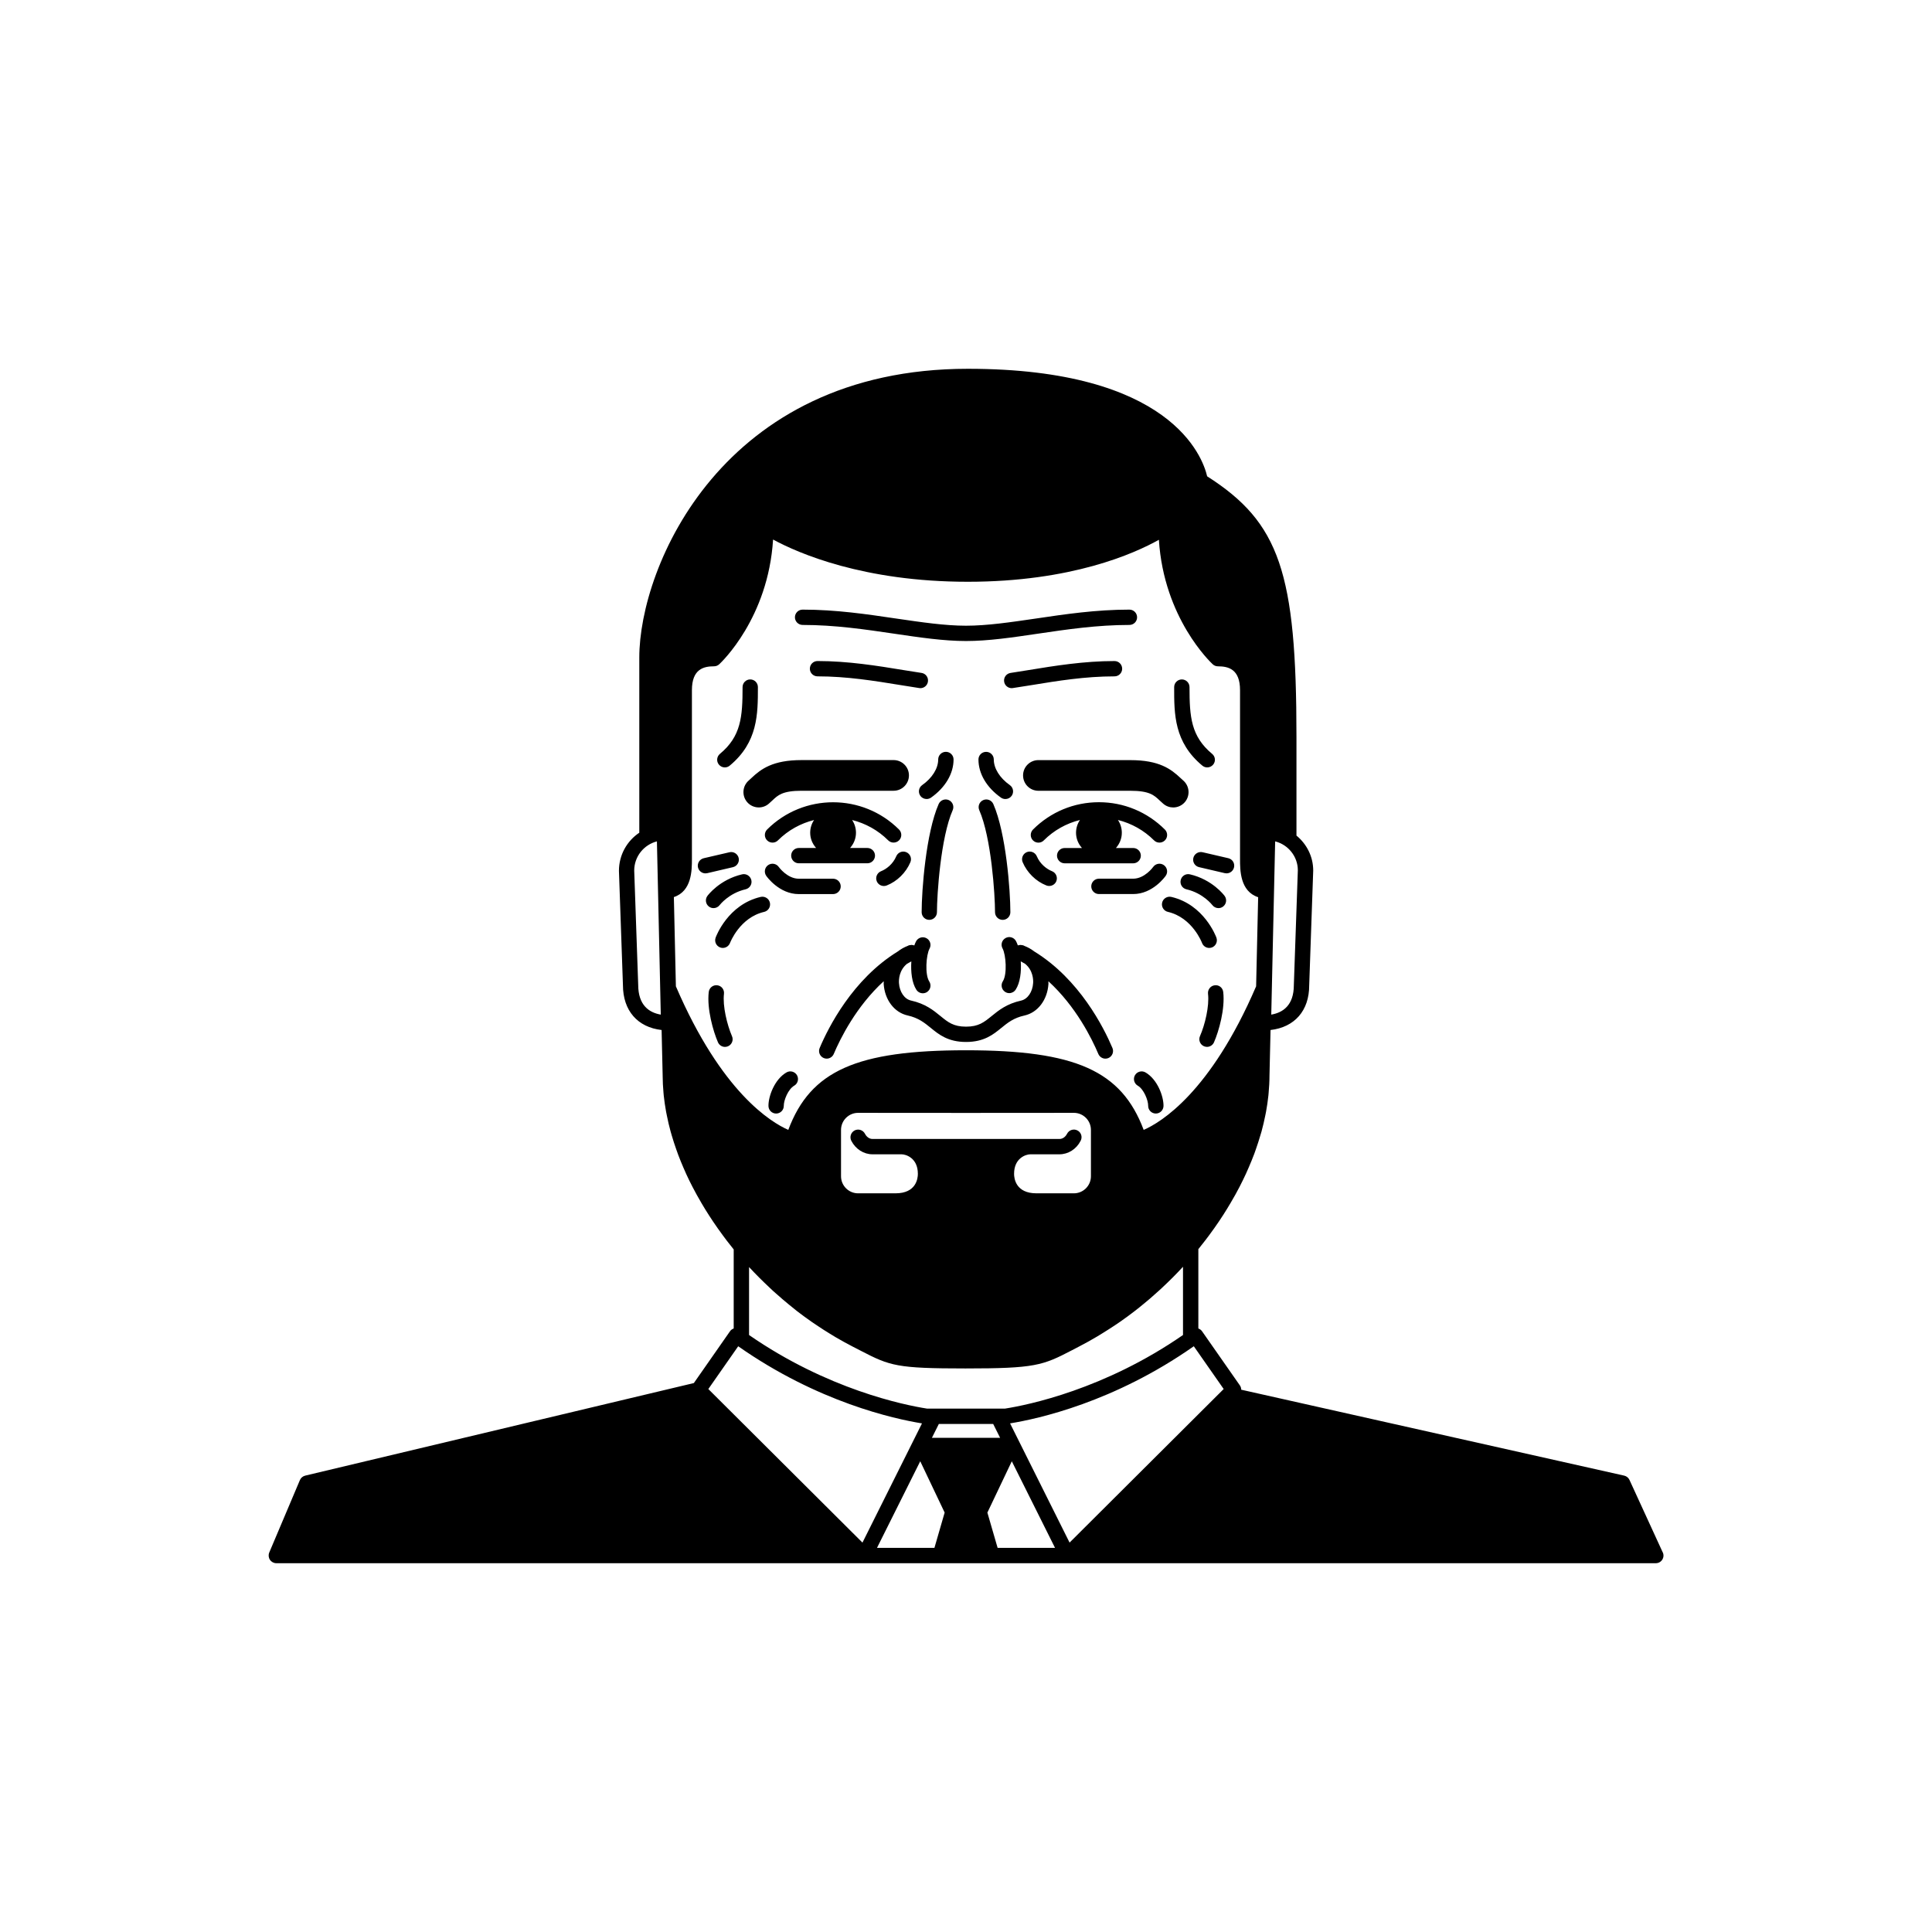 <?xml version="1.0" encoding="UTF-8"?>
<!-- Uploaded to: ICON Repo, www.iconrepo.com, Generator: ICON Repo Mixer Tools -->
<svg fill="#000000" width="800px" height="800px" version="1.1" viewBox="144 144 512 512" xmlns="http://www.w3.org/2000/svg">
 <path d="m352.43 428.2c-3.176 1.828-4.816 6.348-4.781 8.898 0.016 1.113 0.922 2.004 2.031 2.004h0.02c1.129-0.012 2.023-0.938 2.012-2.055-0.02-1.457 1.152-4.398 2.75-5.324 0.973-0.559 1.305-1.809 0.742-2.785-0.566-0.965-1.809-1.301-2.773-0.738zm95.129 0c-0.969-0.559-2.207-0.227-2.777 0.734-0.562 0.973-0.23 2.223 0.742 2.785 1.598 0.926 2.769 3.871 2.75 5.324-0.012 1.125 0.891 2.047 2.012 2.055h0.023c1.109 0 2.012-0.898 2.031-2.004 0.035-2.559-1.613-7.062-4.781-8.895zm-100.27-64.367c-0.789 0.797-0.789 2.086 0 2.871 0.398 0.402 0.926 0.598 1.441 0.598 0.523 0 1.039-0.195 1.438-0.598 2.742-2.734 6.062-4.516 9.566-5.391-0.648 0.961-1.027 2.125-1.027 3.375 0 1.547 0.605 2.953 1.57 4.035h-4.578c-1.129 0-2.031 0.906-2.031 2.023 0 1.117 0.906 2.035 2.031 2.035h18.152c1.125 0 2.035-0.918 2.035-2.035 0-1.117-0.918-2.023-2.035-2.023h-4.578c0.969-1.082 1.57-2.488 1.57-4.035 0-1.25-0.379-2.414-1.023-3.375 3.496 0.875 6.82 2.656 9.562 5.391 0.789 0.785 2.074 0.785 2.871 0 0.797-0.785 0.797-2.086 0-2.871-9.645-9.633-25.32-9.633-34.965 0zm105.42 2.879c0.789-0.785 0.789-2.086 0-2.871-4.676-4.664-10.879-7.246-17.48-7.246-6.606 0-12.809 2.578-17.48 7.246-0.785 0.797-0.785 2.086 0 2.871 0.398 0.402 0.922 0.598 1.441 0.598 0.52 0 1.039-0.195 1.43-0.598 2.684-2.684 5.992-4.516 9.582-5.41-0.656 0.961-1.043 2.137-1.043 3.394 0 1.547 0.609 2.953 1.57 4.035h-4.578c-1.125 0-2.035 0.906-2.035 2.023s0.918 2.035 2.035 2.035h18.152c1.129 0 2.031-0.918 2.031-2.035s-0.906-2.023-2.031-2.023h-4.57c0.957-1.082 1.562-2.488 1.562-4.035 0-1.258-0.379-2.43-1.031-3.394 3.594 0.898 6.887 2.727 9.574 5.41 0.789 0.785 2.074 0.785 2.871 0zm-33.52-21.277c-2.246 0-4.066 1.82-4.066 4.055 0 2.254 1.812 4.074 4.066 4.074h24.379c5.027 0 6.277 1.168 7.719 2.539 0.332 0.316 0.656 0.621 0.988 0.898 0.766 0.66 1.707 0.984 2.637 0.984 1.152 0 2.281-0.484 3.09-1.414 1.457-1.715 1.258-4.273-0.441-5.738-0.23-0.195-0.457-0.414-0.691-0.629-2.551-2.414-5.68-4.762-13.305-4.762h-24.375zm-76.75 5.391c-1.703 1.465-1.898 4.027-0.441 5.738 0.805 0.938 1.949 1.414 3.09 1.414 0.938 0 1.879-0.324 2.644-0.984 0.328-0.277 0.648-0.578 0.984-0.898 1.441-1.367 2.684-2.539 7.715-2.539h24.383c2.242 0 4.066-1.82 4.066-4.074 0-2.231-1.82-4.055-4.066-4.055h-24.383c-7.629 0-10.75 2.352-13.301 4.762-0.234 0.227-0.461 0.441-0.691 0.637zm52.23-7.586c-1.125 0-2.035 0.906-2.035 2.023 0 2.371-1.582 4.914-4.242 6.793-0.926 0.648-1.145 1.918-0.492 2.836 0.395 0.559 1.023 0.855 1.664 0.855 0.398 0 0.812-0.117 1.164-0.363 3.797-2.676 5.977-6.367 5.977-10.117 0-1.121-0.914-2.027-2.035-2.027zm12.695 2.031c0-1.125-0.91-2.023-2.031-2.023-1.129 0-2.031 0.906-2.031 2.023 0 3.75 2.176 7.441 5.977 10.117 0.352 0.246 0.762 0.363 1.164 0.363 0.645 0 1.266-0.297 1.664-0.855 0.645-0.918 0.43-2.188-0.488-2.836-2.668-1.883-4.254-4.422-4.254-6.789zm-14.609 11.805c-3.375 7.691-4.508 22.91-4.508 28.66 0 1.133 0.906 2.035 2.023 2.035s2.031-0.906 2.031-2.035c0-4.676 0.988-19.781 4.172-27.031 0.449-1.023-0.016-2.223-1.039-2.676-1.027-0.445-2.227 0.023-2.68 1.047zm11.812-1.043c-1.031 0.453-1.496 1.652-1.047 2.676 3.184 7.25 4.172 22.359 4.172 27.031 0 1.133 0.918 2.035 2.031 2.035 1.129 0 2.035-0.906 2.035-2.035 0-5.758-1.145-20.969-4.516-28.66-0.449-1.027-1.648-1.496-2.676-1.047zm48.367 20.055c0.641-0.926 0.414-2.176-0.504-2.828-0.918-0.641-2.176-0.422-2.828 0.492-0.02 0.039-2.242 3.109-5.305 3.109h-9.078c-1.117 0-2.023 0.918-2.023 2.035s0.91 2.035 2.023 2.035h9.078c5.211 0.008 8.5-4.648 8.637-4.844zm-86.133 2.816c0-1.125-0.906-2.035-2.031-2.035h-9.074c-3.059 0-5.281-3.066-5.301-3.098-0.641-0.926-1.906-1.152-2.828-0.516-0.926 0.641-1.152 1.91-0.516 2.836 0.133 0.195 3.43 4.852 8.637 4.852h9.074c1.133-0.004 2.039-0.922 2.039-2.039zm49.297-9.074c-1.031 0.441-1.523 1.633-1.082 2.664 1.168 2.766 3.523 5.078 6.289 6.16 0.246 0.102 0.492 0.137 0.746 0.137 0.805 0 1.578-0.484 1.891-1.281 0.406-1.043-0.105-2.223-1.152-2.637-1.367-0.539-3.144-1.859-4.031-3.965-0.434-1.027-1.633-1.512-2.66-1.078zm-34.578 1.086c-0.883 2.106-2.66 3.426-4.031 3.965-1.039 0.414-1.559 1.594-1.145 2.637 0.312 0.797 1.082 1.281 1.891 1.281 0.246 0 0.5-0.039 0.742-0.137 2.766-1.082 5.113-3.394 6.281-6.16 0.438-1.031-0.039-2.223-1.078-2.664-1.031-0.441-2.223 0.043-2.66 1.078zm36.559 25.223c-0.781-0.609-1.676-1.113-2.644-1.484-0.031-0.02-0.047-0.031-0.059-0.039-0.02-0.012-0.031-0.012-0.039-0.012-0.07-0.031-0.121-0.07-0.191-0.09-0.09-0.031-0.176-0.02-0.266-0.039-0.141-0.031-0.281-0.059-0.418-0.059-0.125 0-0.242 0.02-0.363 0.039-0.121 0.031-0.246 0.039-0.363 0.082-0.145-0.422-0.316-0.816-0.492-1.145-0.527-0.984-1.77-1.352-2.754-0.805-0.984 0.539-1.352 1.762-0.805 2.754 0.906 1.664 1.27 6.867 0.082 8.699-0.613 0.945-0.344 2.207 0.598 2.816 0.336 0.227 0.719 0.332 1.102 0.332 0.664 0 1.309-0.332 1.703-0.938 1.188-1.82 1.527-4.75 1.344-7.477 0.383 0.215 0.77 0.414 1.145 0.641 2.109 1.715 2.191 4.223 2.133 5.09-0.145 2.363-1.457 4.262-3.168 4.656-3.844 0.848-5.969 2.59-7.836 4.109-1.996 1.621-3.438 2.805-6.777 2.805s-4.781-1.18-6.769-2.805c-1.867-1.527-3.988-3.266-7.828-4.121-1.723-0.383-3.031-2.281-3.18-4.644-0.055-0.867 0.023-3.375 2.133-5.09 0.379-0.227 0.762-0.422 1.148-0.641-0.18 2.734 0.137 5.688 1.336 7.527 0.387 0.598 1.043 0.926 1.707 0.926 0.383 0 0.762-0.102 1.102-0.324 0.945-0.609 1.211-1.867 0.598-2.816-1.195-1.828-0.828-7.031 0.082-8.699 0.535-0.984 0.176-2.223-0.812-2.754-0.984-0.539-2.215-0.176-2.754 0.805-0.172 0.316-0.324 0.699-0.473 1.113-0.121-0.051-0.25-0.07-0.379-0.102-0.121-0.02-0.238-0.039-0.363-0.039-0.137 0-0.277 0.031-0.418 0.059-0.09 0.02-0.172 0.012-0.266 0.039-0.066 0.02-0.121 0.059-0.188 0.09-0.012 0-0.023 0-0.035 0.012-0.023 0.012-0.039 0.02-0.059 0.039-0.977 0.371-1.867 0.875-2.648 1.484-12.004 7.371-18.434 20.164-20.727 25.594-0.438 1.031 0.047 2.223 1.082 2.664 0.258 0.105 0.523 0.156 0.785 0.156 0.789 0 1.543-0.473 1.867-1.238 1.723-4.074 5.93-12.586 13.246-19.277 0 0.246-0.023 0.484-0.016 0.73 0.281 4.211 2.828 7.566 6.348 8.344 2.902 0.648 4.473 1.949 6.144 3.305 2.137 1.742 4.551 3.719 9.34 3.719 4.785 0 7.211-1.98 9.34-3.719 1.672-1.359 3.25-2.656 6.144-3.293 3.523-0.785 6.074-4.141 6.348-8.352 0.012-0.246-0.012-0.484-0.012-0.73 7.316 6.691 11.516 15.203 13.238 19.277 0.328 0.766 1.082 1.238 1.867 1.238 0.266 0 0.535-0.051 0.789-0.156 1.031-0.441 1.516-1.633 1.082-2.664-2.301-5.43-8.723-18.223-20.73-25.594zm42.168-24.777c-0.258 1.094 0.422 2.188 1.516 2.438l6.82 1.594c0.152 0.031 0.312 0.051 0.469 0.051 0.922 0 1.758-0.641 1.977-1.578 0.258-1.094-0.422-2.188-1.516-2.438l-6.82-1.582c-1.09-0.25-2.191 0.43-2.445 1.516zm-0.914 4.344c-1.09-0.258-2.188 0.434-2.434 1.527-0.258 1.094 0.422 2.188 1.516 2.438 4.449 1.031 6.836 4.141 6.856 4.172 0.395 0.527 1.012 0.816 1.633 0.816 0.414 0 0.84-0.125 1.203-0.395 0.902-0.66 1.098-1.93 0.43-2.836-0.125-0.176-3.238-4.336-9.203-5.723zm5.117 19.504c0.23 0 0.469-0.039 0.695-0.117 1.055-0.383 1.602-1.559 1.219-2.609-0.133-0.352-3.269-8.766-11.949-10.797-1.094-0.246-2.188 0.434-2.438 1.527s0.43 2.188 1.523 2.438c6.492 1.508 9.023 8.156 9.043 8.219 0.301 0.824 1.074 1.34 1.906 1.34zm1.473 9.898c-1.113 0.125-1.91 1.145-1.785 2.262 0.383 3.238-0.805 8.195-2.133 11.219-0.449 1.023 0.023 2.223 1.059 2.676 0.258 0.105 0.535 0.168 0.805 0.168 0.777 0 1.535-0.465 1.859-1.23 1.27-2.902 2.969-8.855 2.438-13.316-0.117-1.105-1.105-1.93-2.242-1.777zm-127.69-31.301c1.094-0.258 1.777-1.352 1.523-2.438-0.258-1.09-1.355-1.773-2.438-1.516l-6.82 1.582c-1.094 0.258-1.777 1.352-1.523 2.438 0.215 0.938 1.055 1.578 1.98 1.578 0.152 0 0.312-0.02 0.469-0.051zm-5.133 10.852c0.613 0 1.234-0.289 1.629-0.816 0.023-0.031 2.414-3.141 6.856-4.172 1.094-0.258 1.785-1.352 1.527-2.438-0.258-1.09-1.359-1.785-2.445-1.527-5.961 1.387-9.074 5.551-9.203 5.727-0.66 0.898-0.469 2.168 0.422 2.828 0.367 0.273 0.789 0.398 1.215 0.398zm14.926-1.445c-0.25-1.094-1.344-1.773-2.434-1.527-8.68 2.023-11.82 10.438-11.945 10.797-0.383 1.055 0.156 2.211 1.211 2.602 0.23 0.09 0.465 0.125 0.699 0.125 0.828 0 1.598-0.516 1.906-1.328 0.031-0.07 2.555-6.723 9.055-8.227 1.086-0.254 1.762-1.348 1.508-2.441zm-12.168 24.156c0.137-1.125-0.664-2.137-1.777-2.262-1.129-0.145-2.133 0.672-2.258 1.785-0.523 4.457 1.176 10.398 2.438 13.316 0.332 0.766 1.082 1.23 1.863 1.23 0.273 0 0.543-0.059 0.812-0.168 1.027-0.453 1.5-1.652 1.047-2.676-1.309-3.039-2.508-7.996-2.125-11.227zm248.78 148.02-8.805-19.188c-0.266-0.578-0.781-1.004-1.395-1.145l-101.5-22.773c-0.012-0.383-0.105-0.766-0.332-1.102l-10.07-14.414c-0.238-0.332-0.578-0.559-0.961-0.711v-21.02c0.02-0.02 0.031-0.031 0.039-0.051 0.641-0.785 1.266-1.578 1.879-2.383 0.328-0.434 0.648-0.867 0.969-1.289 0.922-1.238 1.805-2.488 2.656-3.75 0.359-0.539 0.711-1.082 1.059-1.613 0.68-1.062 1.336-2.125 1.965-3.199 0.438-0.734 0.867-1.484 1.281-2.231 0.367-0.672 0.73-1.328 1.074-2.004 0.594-1.152 1.164-2.312 1.699-3.481 0.258-0.551 0.5-1.102 0.734-1.664 0.523-1.211 1.02-2.418 1.477-3.633 0.145-0.414 0.289-0.816 0.434-1.23 0.434-1.23 0.828-2.457 1.184-3.68 0.098-0.324 0.195-0.648 0.293-0.973 0.387-1.426 0.719-2.852 1.004-4.273 0.066-0.316 0.125-0.629 0.188-0.938 0.266-1.457 0.48-2.902 0.629-4.336 0.031-0.227 0.039-0.441 0.059-0.66 0.137-1.527 0.227-3.043 0.227-4.535l0.281-12.152c6.363-0.73 10.258-5.117 10.246-11.84l1.062-30.414c0-3.75-1.754-7.055-4.438-9.27v-26.164c0-43.543-4.449-56.77-23.668-69.047-1.219-5.234-9.68-28.496-63.41-28.496-65.156 0-87.078 52.547-87.078 76.508v46.438c-3.254 2.176-5.394 5.875-5.394 10.105l1.059 30.277c0 6.781 3.891 11.18 10.246 11.906l0.281 12.102v0.105c0 1.438 0.09 2.891 0.215 4.359 0.031 0.277 0.051 0.551 0.074 0.828 0.152 1.406 0.359 2.816 0.613 4.231 0.07 0.363 0.141 0.734 0.223 1.102 0.273 1.375 0.594 2.766 0.977 4.152 0.105 0.395 0.227 0.777 0.336 1.16 0.344 1.16 0.715 2.332 1.129 3.492 0.188 0.539 0.379 1.074 0.578 1.613 0.418 1.102 0.867 2.195 1.336 3.285 0.262 0.59 0.516 1.18 0.781 1.773 0.523 1.145 1.082 2.281 1.672 3.414 0.359 0.699 0.734 1.387 1.117 2.086 0.398 0.73 0.82 1.457 1.25 2.188 0.637 1.094 1.305 2.176 2 3.25 0.332 0.527 0.68 1.043 1.027 1.566 0.852 1.27 1.742 2.519 2.664 3.769 0.316 0.434 0.645 0.875 0.969 1.301 0.613 0.797 1.23 1.582 1.867 2.371v20.949c-0.379 0.145-0.73 0.371-0.961 0.711l-9.602 13.754-103 24.531c-0.629 0.156-1.148 0.59-1.402 1.188l-8.121 19.191c-0.266 0.629-0.195 1.352 0.176 1.91 0.371 0.57 1.012 0.918 1.691 0.918h365.59c0.695 0 1.336-0.352 1.707-0.938 0.379-0.586 0.422-1.32 0.129-1.941zm-102.71-188.42c3.457 0.875 6.012 4.004 6.012 7.672l-1.059 30.414c0 5.379-2.91 7.301-5.984 7.824zm-168.8 38.012-1.055-30.27c0-3.727 2.559-6.856 6.016-7.742l1.023 45.914c-3.074-0.531-5.984-2.461-5.984-7.902zm9.988 0.402-0.535-23.652c4.758-1.566 4.785-7.133 4.785-10.035v-44.805c0-5.606 3.129-6.316 5.856-6.316 0.516 0 1.004-0.195 1.379-0.539 0.555-0.516 12.977-12.234 14.27-33.055 6.648 3.602 23.941 11.191 51.609 11.191 27.441 0 44.125-7.465 50.637-11.129 1.316 20.801 13.715 32.48 14.27 32.996 0.367 0.344 0.863 0.539 1.371 0.539 2.731 0 5.863 0.711 5.863 6.316v44.805c0 2.91 0.012 8.508 4.801 10.066l-0.539 23.617c-12.09 28.145-25.25 36.062-29.797 38.051-5.894-15.723-18.156-21.105-47.09-21.105s-41.195 5.379-47.09 21.098c-4.559-1.992-17.699-9.918-29.789-38.043zm66.566 111.91c-6.191-0.973-26.363-5.098-47.176-19.504v-18.008c1.742 1.879 3.566 3.699 5.461 5.473 0.324 0.309 0.648 0.621 0.984 0.926 0.805 0.73 1.621 1.438 2.449 2.144 0.57 0.492 1.152 0.973 1.742 1.457 0.727 0.59 1.438 1.18 2.176 1.754 1.27 0.973 2.574 1.93 3.891 2.84 0.523 0.371 1.066 0.719 1.602 1.074 1.027 0.691 2.062 1.359 3.117 1.996 0.516 0.316 1.02 0.629 1.543 0.938 1.473 0.855 2.969 1.691 4.484 2.469 0.066 0.039 0.133 0.082 0.203 0.105l2.004 1.031c7.719 3.996 9.523 4.664 27.684 4.664 18.402 0 20.453-0.766 28.258-4.84l2.07-1.082c1.582-0.816 3.141-1.691 4.676-2.602 0.492-0.289 0.973-0.59 1.457-0.898 1.074-0.66 2.133-1.34 3.18-2.035 0.516-0.344 1.027-0.691 1.535-1.043 1.309-0.918 2.59-1.859 3.848-2.836 0.742-0.57 1.465-1.168 2.188-1.762 0.57-0.473 1.137-0.938 1.688-1.406 0.832-0.719 1.652-1.438 2.453-2.176 0.281-0.246 0.551-0.516 0.828-0.766 1.859-1.734 3.652-3.523 5.359-5.379 0.047-0.039 0.082-0.082 0.121-0.117v18.078c-20.816 14.402-40.988 18.531-47.176 19.504zm19.359 7.742h-18.078l1.84-3.68h14.398zm20.48-81.465c-0.996-0.516-2.227-0.117-2.742 0.887-0.438 0.855-1.188 1.375-2.004 1.375h-49.551c-0.812 0-1.562-0.523-2-1.375-0.516-0.992-1.734-1.395-2.734-0.887-1.004 0.523-1.391 1.742-0.883 2.746 1.137 2.207 3.285 3.582 5.617 3.582h7.703c1.117 0 4.316 0.945 4.316 5.176 0 1.211-0.422 5.164-5.93 5.164h-9.91c-2.492 0-4.523-2.023-4.523-4.523v-12.281c0-2.488 2.031-4.523 4.523-4.523l28.59 0.02 28.59-0.02c2.5 0 4.523 2.035 4.523 4.523v12.281c0 2.5-2.023 4.523-4.523 4.523h-9.914c-5.496 0-5.93-3.953-5.93-5.164 0-4.231 3.199-5.176 4.316-5.176h7.703c2.344 0 4.5-1.375 5.629-3.594 0.523-1.004 0.137-2.231-0.867-2.734zm-97.809 68.535 7.918-11.336c21.141 14.828 41.336 19.246 48.703 20.441l-15.773 31.59zm59.922 42.086h-15.219l11.457-22.949 6.469 13.598zm16.742 0-2.711-9.344 6.473-13.598 11.457 22.949-15.219-0.004zm19.07-1.395-15.77-31.59c7.359-1.188 27.559-5.606 48.691-20.441l7.918 11.336zm-15.031-226.46c1.594-0.246 3.223-0.504 4.871-0.766 7.031-1.152 14.309-2.332 22.066-2.332 1.129 0 2.031-0.906 2.031-2.023 0-1.133-0.906-2.035-2.031-2.035-8.082 0-15.852 1.258-22.711 2.383-1.641 0.266-3.254 0.523-4.832 0.766-1.113 0.168-1.875 1.199-1.703 2.312 0.152 1.004 1.02 1.723 2.004 1.723 0.105-0.004 0.199-0.004 0.305-0.027zm50.215 20.559c0.379 0.316 0.836 0.473 1.301 0.473 0.586 0 1.16-0.258 1.562-0.734 0.719-0.855 0.605-2.137-0.266-2.852-5.598-4.656-5.996-9.789-5.996-17.695 0-1.133-0.918-2.035-2.035-2.035s-2.031 0.906-2.031 2.035c-0.012 7.18-0.012 14.602 7.465 20.809zm-105.93-37.285c8.57 0 16.594 1.188 24.348 2.332 6.723 0.992 13.07 1.93 18.953 1.93 5.891 0 12.238-0.938 18.957-1.93 7.754-1.145 15.781-2.332 24.344-2.332 1.129 0 2.035-0.906 2.035-2.023 0-1.133-0.91-2.035-2.035-2.035-8.867 0-17.035 1.211-24.934 2.383-6.574 0.961-12.777 1.879-18.367 1.879-5.594 0-11.793-0.918-18.359-1.879-7.898-1.168-16.07-2.383-24.945-2.383-1.125 0-2.035 0.906-2.035 2.035 0.004 1.117 0.922 2.023 2.039 2.023zm-20.621 37.758c0.465 0 0.926-0.156 1.305-0.473 7.465-6.207 7.465-13.629 7.465-20.812 0-1.133-0.91-2.035-2.031-2.035-1.117 0-2.031 0.906-2.031 2.035 0 7.898-0.402 13.039-6 17.695-0.863 0.719-0.984 1.996-0.266 2.852 0.398 0.48 0.973 0.738 1.559 0.738zm52.129-25.043c-1.582-0.238-3.203-0.504-4.852-0.766-6.848-1.125-14.621-2.383-22.703-2.383-1.125 0-2.035 0.906-2.035 2.035 0 1.125 0.918 2.023 2.035 2.023 7.754 0 15.023 1.18 22.051 2.324 1.656 0.277 3.289 0.539 4.891 0.777 0.105 0.02 0.207 0.031 0.309 0.031 0.992 0 1.859-0.719 2.004-1.734 0.172-1.113-0.586-2.144-1.699-2.309z"/>
</svg>